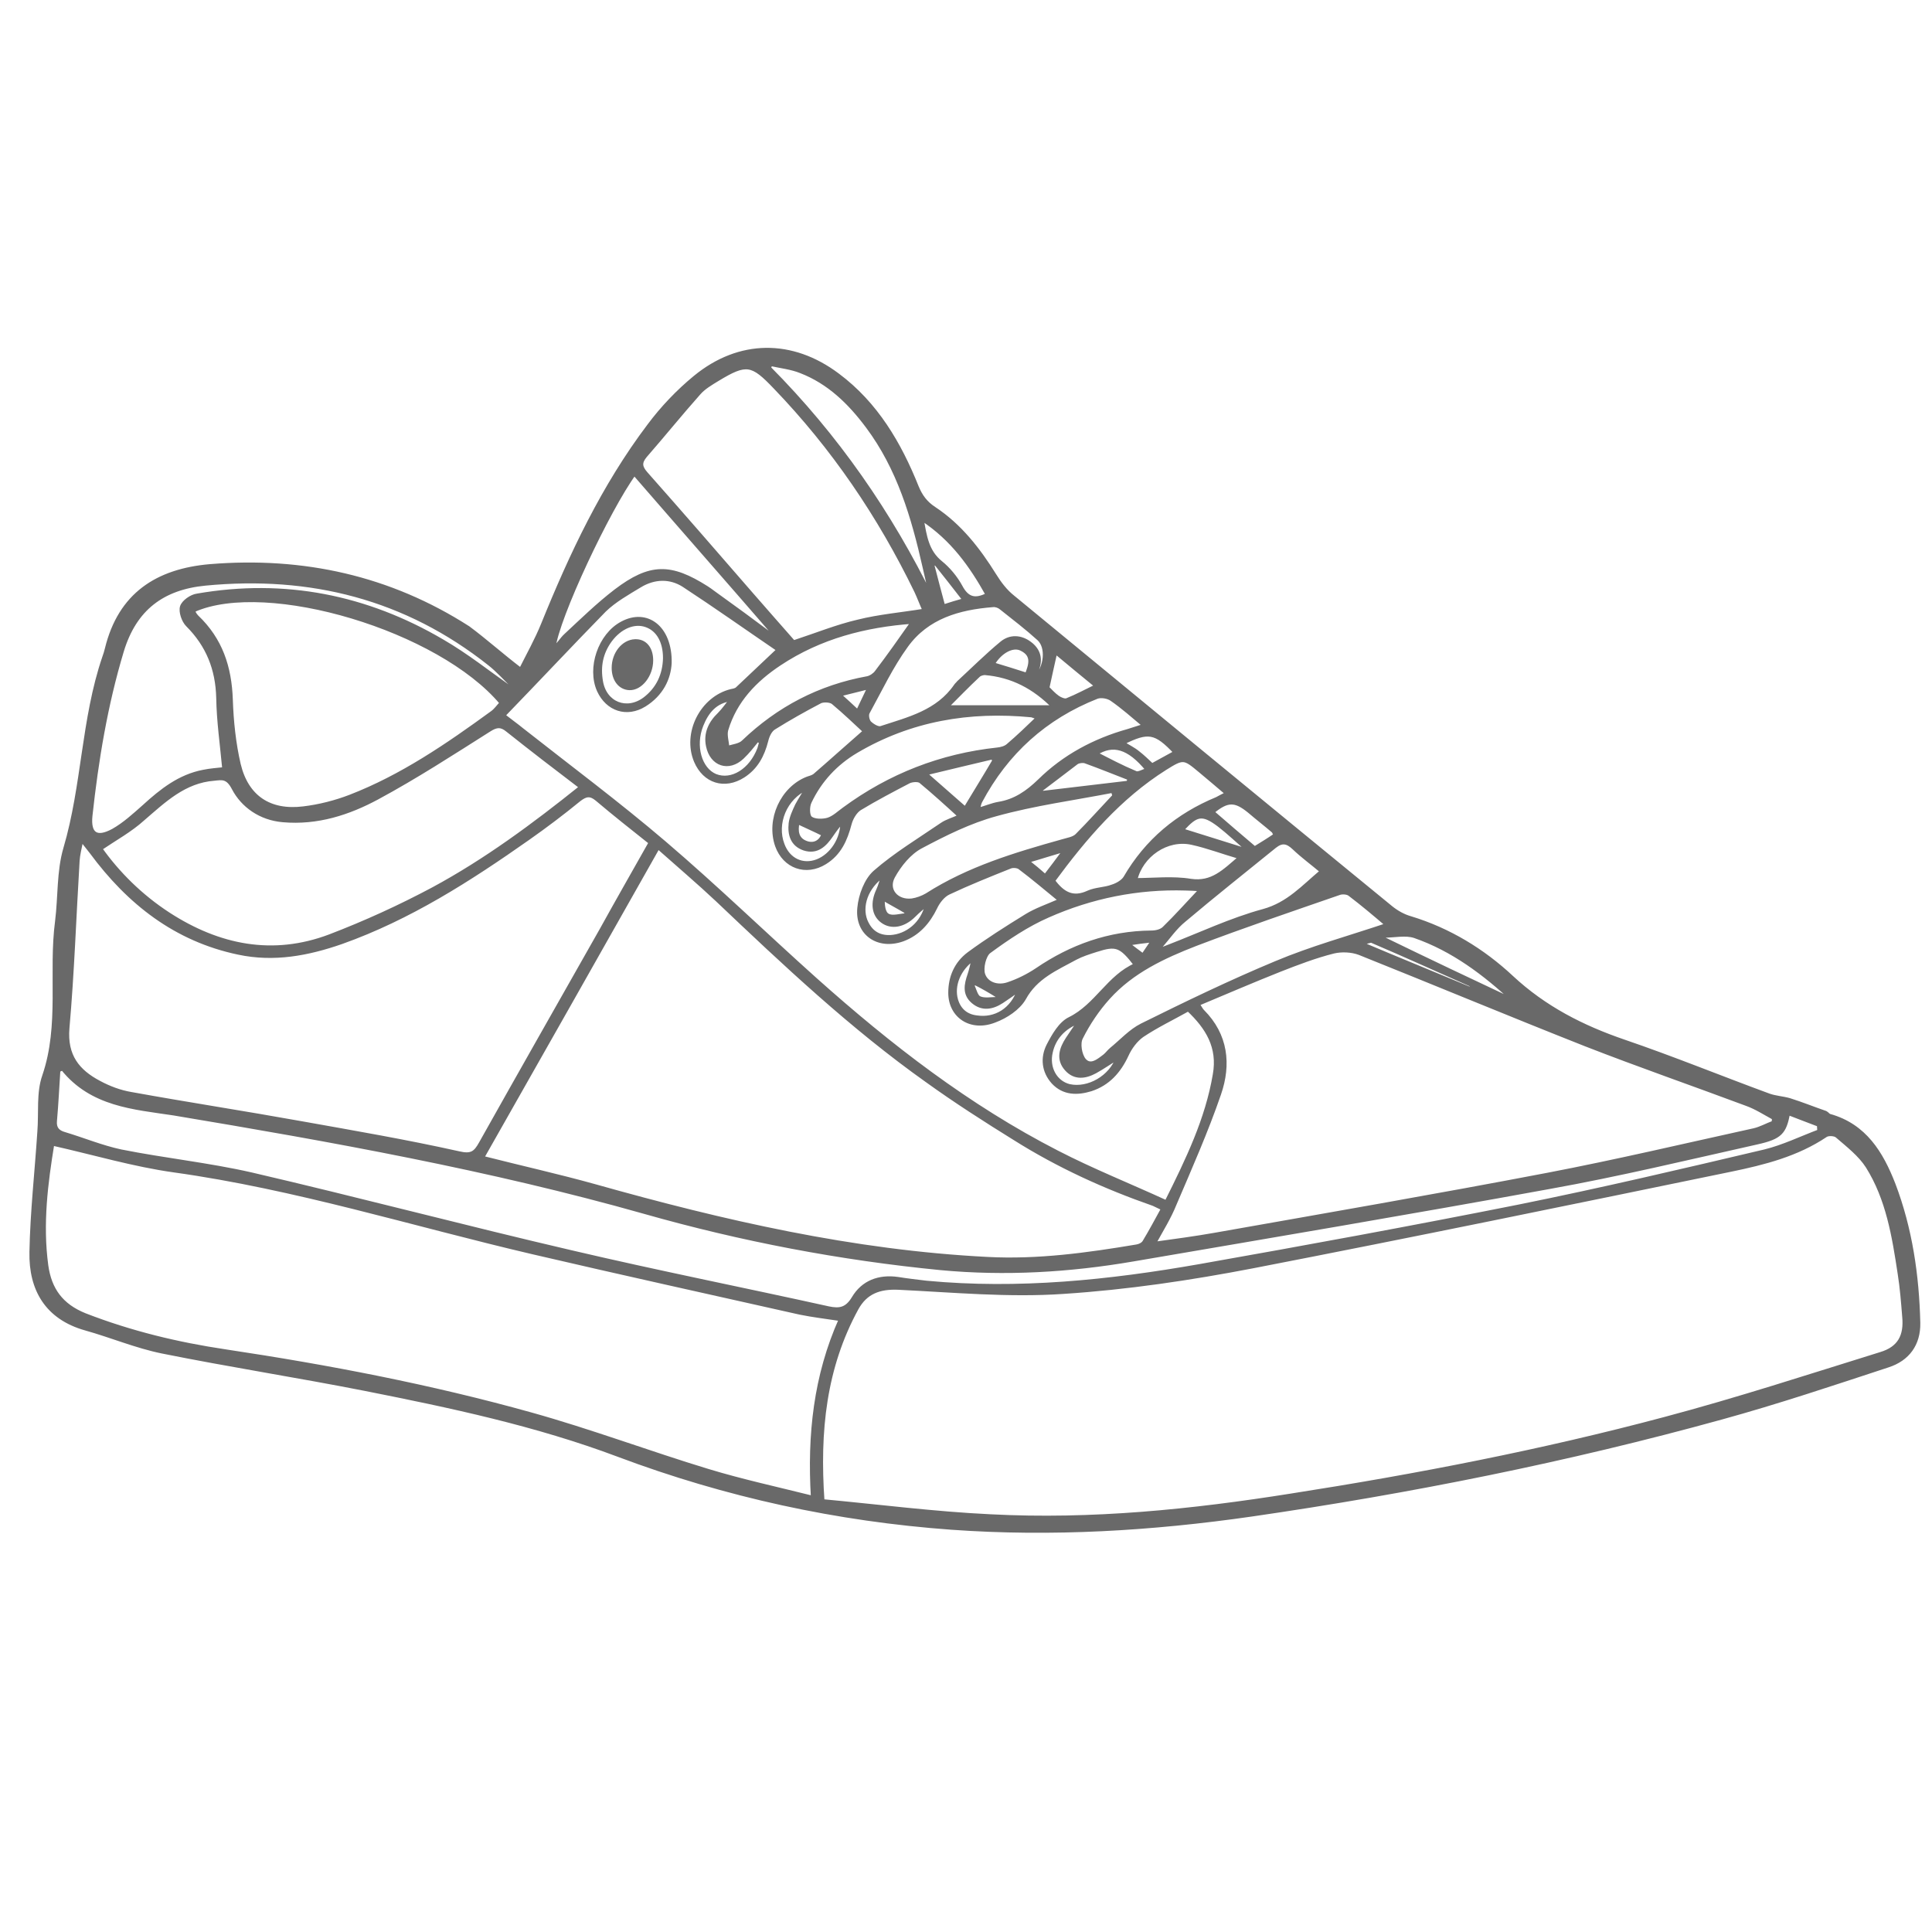 <?xml version="1.0" encoding="UTF-8"?> <svg xmlns="http://www.w3.org/2000/svg" xmlns:xlink="http://www.w3.org/1999/xlink" version="1.1" id="svg-2378" x="0px" y="0px" viewBox="0 0 512 512" style="enable-background:new 0 0 512 512;" xml:space="preserve"> <style type="text/css"> .st0{fill:#696969;} .st1{fill:#696969;stroke:#696969;stroke-width:4;stroke-miterlimit:10;} .st2{fill:#696969;stroke:#696969;stroke-width:0.25;stroke-miterlimit:10;} .st3{fill:#696969;stroke:#696969;stroke-miterlimit:10;} </style> <g> <g> <path class="st0" d="M971.9,395.2l-9.1-269c-0.8-23.1-15.1-43.8-36.5-52.7l-35.2-14.7l-28.2-46.7C858.3,4.6,850.1,0,841.4,0H672.5 c-8.7,0-17,4.6-21.5,12.1l-28.2,46.7l-35.2,14.7c-21.4,8.9-35.7,29.6-36.5,52.7l-9.1,269c-0.2,6.8,3.8,13.1,10.1,15.8l-1.4,30.1 c-0.3,6.8,3.6,13.2,9.9,15.9l60.2,26.5v11.9c0,9.1,7.4,16.6,16.6,16.6h239.4c9.1,0,16.6-7.4,16.6-16.6v-11.9l60.2-26.5 c6.2-2.7,10.2-9.2,9.9-15.9l-1.4-30.1C968.1,408.3,972.1,402,971.9,395.2z M848.7,19.9c0.1,0.2,0.3,0.4,0.4,0.6L866,48.4l-3.7-1.5 c-7.6-3.2-16.2-2.4-23.1,2l-72.8,46.3c-5.1,3.2-11.5,3.6-16.9,1.1L848.7,19.9z M827.4,16l-68,52.3L687.5,16H827.4z M664.7,20.4 c0.2-0.3,0.3-0.5,0.5-0.7l80.9,58.9L735,87.2l-60.3-38.4c-6.9-4.4-15.6-5.2-23.1-2l-3.7,1.5L664.7,20.4z M567,442.4 c-0.2-0.1-0.3-0.3-0.3-0.5l1.2-24.3l36.8,15.3L604,452c-0.1,2.4,0.2,4.8,0.8,7L567,442.4z M877.2,478.4 C877.2,478.4,877.2,478.5,877.2,478.4v17c0,0.3-0.2,0.5-0.5,0.5H637.2c-0.3,0-0.5-0.2-0.5-0.5v-17c0,0,0,0,0,0v-0.6h240.5V478.4z M946.9,442.4L909.1,459c0.6-2.3,0.9-4.6,0.8-7l-0.6-19.2l36.8-15.3l1.2,24.3C947.2,442.1,947.1,442.3,946.9,442.4z M955.5,396.2 l-46.7,19.4l-7-236.8c-0.1-4.4-3.9-7.9-8.3-7.8c-4.4,0.1-7.9,3.8-7.8,8.3l8.1,273.2c0.1,2.5-0.9,4.8-2.6,6.6 c-1.7,1.8-4,2.7-6.5,2.7H629.1c-2.5,0-4.8-1-6.5-2.7c-1.7-1.8-2.6-4.1-2.6-6.5l8.1-273.2c0.1-4.4-3.3-8.1-7.8-8.3 c-4.4-0.1-8.1,3.3-8.3,7.8l-7,236.8l-46.7-19.4c-0.2-0.1-0.3-0.3-0.3-0.5l9.1-269c0.6-16.9,11-32,26.6-38.5l64-26.6 c2.7-1.1,5.9-0.9,8.4,0.7l65.7,41.8v117.6c0,4.4,3.6,8,8,8c4.4,0,8-3.6,8-8V112.6c5.9,1.7,12.2,1.7,18.2,0v109.2c0,4.4,3.6,8,8,8 c4.4,0,8-3.6,8-8V104.1l65.7-41.8c2.5-1.6,5.6-1.9,8.4-0.7l64,26.6c15.6,6.5,26,21.6,26.6,38.5l9.1,269 C955.9,395.9,955.7,396.2,955.5,396.2z"></path> </g> </g> <g> <g> <path class="st0" d="M857.9,414.3c-0.2-0.4-24.9-42-33.1-99.6c-0.6-4-3.9-6.9-7.9-6.9H697.1c-4,0-7.4,2.9-7.9,6.9 c-8.2,57.4-32.9,99.2-33.1,99.6c-1.5,2.5-1.5,5.6-0.1,8.1c1.4,2.5,4.1,4.1,7,4.1H851c2.9,0,5.6-1.6,7-4.1 C859.4,419.9,859.4,416.8,857.9,414.3z M676.2,410.5c8-16.2,21.2-47.3,27.7-86.6h106c6.6,39.3,19.8,70.4,27.7,86.6L676.2,410.5 L676.2,410.5z"></path> </g> </g> <path class="st1" d="M1019.1,359.4c1-29.1,1.6-58.2,3.4-87.3c0.4-5.8,4-12.8,8.3-16.5c6.6-5.5,8.8-11.5,9.1-19.6 c1.1-29.2,4.4-58,14-85.8c11.7-34,29.8-63.4,60-83.5c8.6-5.7,18.6-9.5,28.2-13.6c4-1.7,6.5-3.2,7.4-8.1c4.2-22.4,14.6-31,37.1-31.7 c16.7-0.5,32.5,3.4,47.4,10.8c12.2,6,20.5,15.5,24.4,28.8c3.3,11.4,18.4,18.4,29.7,14.4c15.4-5.4,30.9-10.3,46.4-15.3 c1.8-0.6,3.7-0.5,5.6-0.7c22.1-2.7,39.2,3.2,54.9,21.7c32.8,38.5,41.2,82.5,36.6,130.9c-4.5,47.3-22.1,90.6-40.8,133.4 c-9.7,22.1-20.3,43.8-31.1,65.4c-4.6,9.2-7.4,18.5-7.3,28.8c0,11.4-0.8,22.8-0.9,34.3c0,8.1-3.4,13.3-11,16 c-11.9,4.2-23.9,8.3-35.5,13.1c-15.2,6.3-30.9,5.9-46.7,4.8c-68.2-5-136.2-11.8-203.5-23.9c-4.2-0.8-8.4-1.5-12.6-2.5 c-20.1-4.6-25.2-11.5-25.1-32.3c0.1-26.5,0-53,0-79.5C1016.9,360.4,1017.9,359.4,1019.1,359.4L1019.1,359.4z M1253.9,390.3 L1253.9,390.3c0-27.7,0-55.5,0-83.2c0-13-2.9-16.3-15.7-17.7c-26.1-3-52.2-6-78.3-8.7c-41.6-4.3-83.2-8.2-124.8-12.6 c-6.7-0.7-8.2,1.8-8.3,8c-0.8,33.2-2.1,66.4-3.1,99.5c-0.6,22-1.7,44.1-1.4,66.1c0.2,18.3,6,25.1,23.3,27.4 c61.1,8.1,122.2,15.9,183.4,23.1c19.8,2.3,21.1,0.5,21.3-20.3c0.2-26,0.1-52.1,0.1-78.1C1250.4,391.8,1252,390.3,1253.9,390.3z M1273.1,494.5c11.5,2.9,12.1,2.6,12.6-9.9c1.6-42.7,3.7-85.4,4.3-128.1c0.9-56,1.5-112,0.4-168c-0.9-45.1-18.1-84-50.5-115.5 c-11.3-11-24.5-17.4-40.2-18.2c-8.8-0.5-17.7-0.7-26.5-0.9c-28.6-0.6-52.8,10-73,30.4c-29,29.4-44.7,65.4-50.4,106.1 c-2.6,18.7-4,37.6-6,56.5c3.5,0.7,5.3,1.3,7.1,1.5c49.6,5,99.2,9.9,148.8,15c20.5,2.1,41,4.3,61.5,7c13.1,1.7,16.2,5.9,16.5,19.4 c0.1,2.4,0,4.9-0.1,7.3c-0.6,28.3-1.3,56.6-1.9,84.9C1274.8,419.2,1274,456.4,1273.1,494.5z M1234.2,59.5c-0.5,1.4-0.3,0.9-0.9,2.4 c0.9,0.4,1.9,0.7,2.7,1.4c31.5,25.4,49.5,59.4,56.6,98.6c4.4,24.7,5.9,50.4,5.4,75.5c-1.4,73.4-4.5,146.8-6.7,220.3 c-0.4,11.9-0.1,23.8-0.1,36.8c3.3-1,6.3-1.7,9.2-2.8c11.6-4.3,23-9.1,34.7-13c7.8-2.6,10.8-7.1,10.9-15.5c0.9-41.3,2.4-82.7,3.7-124 c1.6-52.8,4.1-105.5-4.1-158c-3.8-24-9.5-47.6-23-68.2C1301.6,80.7,1268.9,68.2,1234.2,59.5z M1354,403.3c2.3-4,4.1-6.5,5.3-9.4 c17.3-40.6,35.5-80.8,51.4-122c14.3-37.1,20.5-75.8,15.1-116c-4.6-34.5-5.7-37.1-37.2-50.1c-8.3-3.4-17.8-3.7-26.8-5.4 c-0.6,1.1-0.5,1-1.1,2.2c14.1,13.3,21,30.3,24.1,48.8c2.2,13.1,3.7,26.4,3.8,39.7c0.3,36.8-10.6,71.4-23.5,105.1 c-7.7,20.2-11.6,41.8-11.1,63.4C1354.4,373.5,1354,387.7,1354,403.3z M1255.9,493.5c9.6,2.1,10.6,1.5,12.5-9.5 c0.8-5.1,1-10.3,1.1-15.4c1.2-58.4,2.3-116.9,3.4-175.3c0.3-14.6-1.6-16.8-16-18.3c-38.9-4.2-77.7-8.4-116.6-12.5 c-29.3-3.1-58.6-5.8-87.9-8.8c-7.9-0.8-14.7,0.5-20.2,8.7c12.7,1.5,24.5,3.2,36.4,4.4c56.2,5.9,112.4,11.5,168.6,17.5 c18.5,2,21.9,6.2,21.5,25.1c-0.9,42.7-2,85.3-2.8,128C1255.6,455.8,1255.9,474.2,1255.9,493.5z M1356.9,300.7 c0.7-1.2,1.7-2.7,2.3-4.4c5.4-15.6,11.1-31.2,15.9-47c10.8-35.7,11.5-71.7,2-107.8c-3.4-12.9-7.7-25.7-18.6-34.4 c-2.7-2.1-6.9-4.1-10-3.6c-7,1-13.7,3.6-21.4,5.8c19.2,30.7,24.7,64.2,26.7,98.2C1355.6,238.5,1355.9,269.4,1356.9,300.7z M1412,111.7c-8.4-20.2-21.2-37.1-37.2-51.2c-3-2.6-7.8-3.8-11.9-4.4c-26.6-3.5-50.2,6-73,16.7c10,9.2,20.1,17.6,29.1,27.1 c4.4,4.7,7.8,5.5,13.7,3.5c26.3-8.8,52.1-9.3,76.3,6.8C1410,110.9,1411,111.2,1412,111.7z M1251.2,46.5c-5-5.6-5.4-8.7-10.1-12.2 c-19.4-14.2-41.2-18.7-64.7-13.8c-14.6,3-21.2,12.5-20.4,27.9c12,0,23.9,0.3,35.9-0.2c3-0.1,6.3-2.8,8.7-5.1 c8.4-8.2,18.3-10.5,28.8-6.9C1237.3,38.9,1241.6,41.5,1251.2,46.5z M1249.6,57.6c-7.2-10.9-14.7-17.4-25.7-17.8 c-2-0.1-5.4,4.1-5.3,5.1c0.4,2.8,1.5,5.9,3.5,6.5C1230.5,54,1239.2,55.3,1249.6,57.6z M1206.2,50l3.7,0.5c2.1,0.3,3.8-1.5,3.5-3.6 l-0.3-2.1c-0.3-1.9-2.6-2.8-4.2-1.6l-3.7,2.8C1203.5,47.2,1204.2,49.8,1206.2,50z"></path> <path class="st2" d="M1215.9,329.3c-55.8-6.2-111.7-12.5-167.5-18.7c-5.3-0.6-10-1-9.2-8.8c0.8-7.7,5.6-7.5,10.9-7 c49.8,5,99.5,10.1,149.3,15.1c6.1,0.6,12.2,1.7,18.4,1.8c6.9,0.1,8.6,3.7,8.2,9.9C1225.5,328.7,1221.5,329.5,1215.9,329.3z M1044.2,298.2c-3.4,7.2,0.9,7.9,5.5,8.4c54.8,5.8,109.6,11.7,164.4,17.5c3.1,0.3,8,2,7.4-3.9c-0.2-1.7-4.3-3.9-6.8-4.2 c-41-4.5-82-8.7-122.9-13C1075.9,301.4,1060,299.8,1044.2,298.2z"></path> <path class="st3" d="M1203.1,198.5c-25.6-2.5-51.2-5-76.7-7.3c-5.6-0.5-8.2-2.7-7.6-8.7c1.6-17,3.1-34.1,4.4-51.1 c0.4-4.7,2.8-6.1,6.8-5.8c28.3,2.3,56.6,4.8,84.8,7c5.4,0.4,6.7,2.9,6.1,8c-1.6,15.1-3,30.3-4.2,45.4 C1215.7,198.8,1215.8,198.9,1203.1,198.5z M1216.9,137.7c-30.4-2.8-59.7-5.4-89.7-8.1c-1.3,19.4-2.6,37.9-3.9,57 c30,2.8,58.8,5.5,87.6,8.2C1213,174.9,1214.9,156.9,1216.9,137.7z"></path> <g> <path class="st0" d="M1320.9,403.9c0.3,0,0.6,0,0.9,0c0,15.2,0,30.4,0,45.6c-0.3,0-0.6,0-0.9,0"></path> <path class="st0" d="M1320.9,403.9c0.3-0.1,0.6-0.2,0.9-0.3l0.2-0.1l0.1,0.4c1.3,3.8,2,7.6,2.5,11.4c0.5,3.8,0.7,7.6,0.7,11.4 c0,3.8-0.2,7.6-0.7,11.4c-0.5,3.8-1.2,7.6-2.5,11.4l-0.1,0.4l-0.2-0.1c-0.3-0.1-0.6-0.2-0.9-0.3c0.3-0.1,0.6-0.2,0.9-0.3l-0.3,0.3 c-1.3-3.8-2-7.6-2.5-11.4c-0.5-3.8-0.7-7.6-0.7-11.4c0-3.8,0.2-7.6,0.7-11.4c0.5-3.8,1.2-7.6,2.5-11.4l0.3,0.3 C1321.5,404.2,1321.2,404.1,1320.9,403.9z"></path> </g> <g> <path class="st0" d="M1320.9,248.1c0.3,0,0.6,0,0.9,0c0,15.2,0,30.4,0,45.6c-0.3,0-0.6,0-0.9,0"></path> <path class="st0" d="M1320.9,248.1c0.3-0.1,0.6-0.2,0.9-0.3l0.2-0.1l0.1,0.4c1.3,3.8,2,7.6,2.5,11.4c0.5,3.8,0.7,7.6,0.7,11.4 c0,3.8-0.2,7.6-0.7,11.4c-0.5,3.8-1.2,7.6-2.5,11.4l-0.1,0.4l-0.2-0.1c-0.3-0.1-0.6-0.2-0.9-0.3c0.3-0.1,0.6-0.2,0.9-0.3l-0.3,0.3 c-1.3-3.8-2-7.6-2.5-11.4c-0.5-3.8-0.7-7.6-0.7-11.4c0-3.8,0.2-7.6,0.7-11.4c0.5-3.8,1.2-7.6,2.5-11.4l0.3,0.3 C1321.5,248.3,1321.2,248.2,1320.9,248.1z"></path> </g> <path class="st0" d="M1559.6,216.9c-8.5,6.9-13,3.8-17.1-1.8c-20.6-28-41.2-56-61.9-83.9c-4-5.4-4.2-9.9,1.4-14.1 c32.8-24.3,65.4-48.9,98.7-72.5c7.2-5.1,17.2-6.2,25.8-9.4c11.8-4.4,23.6-8.7,35.1-13.8c5.4-2.4,9.8-2.3,15.4-0.4 c49.7,16.7,99.6,18.7,149.3-0.1c6.7-2.5,18.7,1.2,25,7.5c2.3,2.3,5.1,5,8.1,5.6c45.1,9.6,79.4,37.5,113.2,66.3 c9,7.6,18.8,14.3,28.3,21.4c5.2,3.9,5.3,8.3,1.6,13.4c-21,28.4-42.1,56.8-62.9,85.3c-5.5,7.6-11.1,4.7-18.3,0.4 c0,5.1-0.2,9.2,0,13.2c3.9,74.9,7.8,149.9,11.7,224.8c0.3,6-0.3,12.1-0.1,18.1c0.3,7.9-3.8,11.9-11,12.7 c-10.3,1.1-20.6,2.6-30.9,2.4c-46-1-91.9-3.3-137.9-3.8c-23.8-0.3-47.6,3.1-71.4,3.2c-31.6,0.1-63.2-0.6-94.7-2.5 c-19.3-1.1-20.1-2.7-19.4-22.4c2-53.7,4.4-107.4,7-161.2C1555.9,277,1557.8,248.4,1559.6,216.9z M1665.1,70.4 c-33.9,35.8-66.1,72.5-88.8,116.3c-4.2,8.1-6.4,17.7-7.4,26.9c-1.9,16.2-2.3,32.6-3.1,49c-3.2,64-6.5,128-9.5,192.1 c-0.2,4.5,2.5,9.4,1.6,13.6c-2.2,10.8-2.6,11.9,7.5,12.3c33.5,1.3,67.2,3.8,100.7,2.3c77.2-3.3,154.3-11.7,231.6-2.7 c4.9,0.6,7-1.2,6.9-6.1c-0.1-7.3,0.1-14.7-0.3-22c-4.3-80.6-8.5-161.3-13.3-241.9c-0.5-8-3.6-16.3-7.2-23.6 c-18.4-38-43.2-71.8-68.9-105c-4.2-5.4-8.5-10.7-12.9-16.2C1757.4,100.4,1712.3,101,1665.1,70.4z M1661,66.9 c-4.6-4.8-9.2-9.4-13.6-14.3c-4.9-5.5-8.6-14.3-14.4-15.9c-6.1-1.7-13.9,3.8-21.1,5.7c-44.3,11.1-74.7,43.4-108.8,70.8 c19.5,30.1,36.4,60.7,60,85.1c15.3-23.4,29.1-46.6,45.1-68.1C1624.5,108.3,1643,88.2,1661,66.9z M1959.4,117.8 c-9.4-8-18.4-15.5-27.2-23.3c-29.5-26.1-62.7-45.4-101.6-53.7c-2.7-0.6-7-0.1-8.6,1.6c-5.9,6.2-11,13.2-16.7,20.2 c34.7,44.6,69.7,89.2,91.6,143.3C1922.2,179.6,1939.8,148.4,1959.4,117.8z M1813.1,28.4c-20.4,30.2-46.4,49.2-83.2,48.6 c-36.5-0.6-62.6-19.6-82.7-49c-3.5,1.6-6.4,3-10.1,4.7c23.5,36.8,54.9,57.5,98.3,56.2c39.7-1.2,67-23.1,88.5-55.6 C1819.7,31.4,1816.7,30,1813.1,28.4z M1497.4,114.6c-11,10.2-11.1,10.3-2.3,22.6c12.5,17.5,25.1,35,37.9,52.2 c5.7,7.7,12.1,15,18.1,22.4c4.7-2.4,8.4-4.4,10.3-5.4C1540.1,175.9,1518.9,145.5,1497.4,114.6z M1965.5,118.8 c-21.8,31.3-42.9,61.7-64.2,92.4c2.5,1.2,6.4,3.2,11.5,5.6c21.5-29.2,42.7-58,63.9-86.9C1972,125.3,1968.6,121.9,1965.5,118.8z M1653.3,29.7c5.5,10,12.2,16.4,24.3,18c35.3,4.6,70.3,4.6,105.7,0.4c11.9-1.4,17.9-7.8,23.5-17.4 C1741.8,46.3,1732.2,46.2,1653.3,29.7z M1684.7,59.8c19.6,18.1,70.4,19.5,91.7,0C1745.7,59.8,1714.5,59.8,1684.7,59.8z M1671.6,49.1 c-0.2,0.9-0.4,1.9-0.6,2.8c4.8,1.4,9.6,3.4,14.5,4c31.1,4,62.3,4.4,93.4,0.1c3.8-0.5,7.4-2.8,11.1-4.2c-0.2-0.7-0.4-1.5-0.6-2.2 C1750.1,55.8,1710.8,55.8,1671.6,49.1z M1774.5,481.8c0,0.4,0.1,0.9,0.1,1.3c35.2,0,70.3,0,105.5,0c0-0.4,0-0.9,0-1.3 C1844.9,481.8,1809.7,481.8,1774.5,481.8z"></path> <path class="st0" d="M2134.2,183.1c-3.3-12-6.5-24.1-9.9-36.1c-1.7-6.2-3.6-12.4-5.6-18.5c-6.4-19.5-2.3-37.1,9.6-53.3 c7.8-10.6,15.4-21.2,23.1-31.8c5-6.9,5.4-13.8,1-21.3c-3.9-6.7-1.6-13.3,5.3-16.5c2.4-1.1,4.9-2.2,7.3-3.2 c9.5-3.9,11.4-3.6,18.6,3.5c10.8,10.7,31.9,10.3,42.4-0.8c5.4-5.7,8.7-6.5,15.7-3.7c3.3,1.3,6.7,2.7,9.9,4.3 c6.3,3.1,8.8,9.7,5.2,15.7c-5,8.3-4,15.8,1.6,23.2c6.1,8,11.6,16.5,18,24.3c17.1,20.6,20.9,43,11.6,68.2 c-4.7,12.6-7.9,25.8-11.2,38.8c-2.5,9.7-0.4,18.9,6,26.8c25,30.9,40.7,66.7,54.1,103.6c14.4,39.8,31.2,78.4,55,113.5 c2.6,3.8,5.2,7.5,8,11.1c3.8,5.1,5.6,10.3,2.3,16.3c-3.3,6.1-8.8,6.9-15.1,6.7c-11.9-0.4-23.9-1-35.9-0.4 c-21.3,1.1-41.3,8.1-60.9,15.9c-35.3,14-71,27-108.1,35.5c-38.1,8.7-76.1,10.1-113.5-3.1c-25.7-9-47.4-23.9-64.1-45.6 c-5.2-6.8-5.4-12.8-0.3-19.2c26.1-33.2,44.9-70.4,59.8-109.6c11.5-30.3,22-61.2,38.4-89.4c7-12.1,15.4-23.5,23.4-35 C2131,195.9,2133,191,2134.2,183.1z M2172.4,21.3c0,0.8-0.1,1.6,0,2.3c2.6,10.6,0.4,20.4-5.8,29.2c-8.5,12.1-17.3,24-25.9,36.2 c-7,9.9-9,20.6-5.5,32.5c5,16.7,9.5,33.6,14.6,50.3c0.4,1.4,2.9,2.9,4.6,3.2c33.5,5.7,67,5.5,100.4-0.2c1.6-0.3,3.9-2,4.4-3.4 c4.9-16.4,9.3-32.9,14.3-49.2c3.7-12.2,1.7-23.3-5.5-33.5c-8.8-12.4-17.8-24.6-26.5-37.1c-5.1-7.3-6.8-15.6-5.7-24.4 c0.2-1.9,0.7-3.9,1.1-6.3C2213.3,35.3,2200.8,35.4,2172.4,21.3z M2086.6,488.8c0.6,0.2,2,0.8,3.4,1.1c18.9,4.4,38,4.6,57.2,3.3 c6.4-0.4,8.3-3.3,9.5-9.2c9.2-48.1,12.4-96.8,13.7-145.6c0.8-29,2.7-58,4.4-87c0.5-8,1.8-16,2.7-24c-12.6-2.8-12.6-2.8-17.7,8 c-0.5,1-0.9,2.1-1.3,3.1c-12.9,31.8-21.3,64.8-28.5,98.3c-6.2,28.6-11.8,57.3-19.6,85.4C2104.2,444.7,2094.9,466.2,2086.6,488.8z M2250.1,466.8c-3.3-11.1-6.2-20.6-8.9-30.3c-10-35.7-11-72.8-16.1-109.2c-4.4-31.4-9.5-62.7-14-94.1c-1.1-7.9-6.7-4.5-10.8-5.2 c-4.5-0.8-4.9,2.3-5.1,5.6c-2.3,33-5.5,65.9-6.6,98.9c-1.6,49-3.9,97.9-12.7,146.3c-0.6,3.1-1,6.2-1.7,11 C2200.2,481.9,2224.8,474.4,2250.1,466.8z M2144.2,222.8c-8.1-3.3-8.1-3.3-13.4,4.1c-0.7,0.9-1.3,1.9-1.9,2.8 c-21,30.8-33.5,65.5-46.4,100c-15.1,40.4-34,78.8-60.1,113.4c-2.4,3.2-2.2,5.2,0.5,7.6c6.8,6.1,13.1,12.8,20.4,18.1 c7.4,5.4,15.8,9.5,23.9,14.2c1.4-2.4,2.3-3.7,2.9-5c14.6-29.6,24.8-60.8,31.9-93c6.9-31.1,12.6-62.6,20.5-93.5 C2128.4,268.5,2136.8,246,2144.2,222.8z M2228.3,228c0.2,1.5,0.4,3,0.7,4.5c5.8,41,12.3,81.9,17.2,122.9 c3.5,29.2,6.5,58.5,15.1,86.8c1.7,5.7,3.7,11.3,5.6,17c18.1-6.5,35.3-12.8,52.8-19c-0.5-1.3-0.9-2.6-1.3-3.8 c-9.5-27.6-19.5-55.1-28.3-82.9c-12.5-39.2-24.2-78.7-41.4-116.3c-5.6-12.3-5.7-12.3-19.3-10C2229.2,227.3,2229.1,227.5,2228.3,228z M2379.9,434.6c-0.9-1.5-1.7-2.7-2.5-4c-9.7-16.7-20.8-32.9-28.8-50.4c-13.3-29-24.6-58.8-36.6-88.3c-9.2-22.8-19.6-44.9-33.7-65.1 c-5.1-7.3-7.6-7.7-15.6-3.1c3.9,9.1,8.3,17.9,11.5,27.2c14.2,42.1,27.8,84.4,42,126.5c6.2,18.5,13.3,36.7,20.2,55 c0.7,1.8,3.2,4.3,4.8,4.2C2353.7,436.3,2366.4,435.4,2379.9,434.6z M2258.4,192.5c-36,5.9-71.7,5.9-107.7,0.2c-1.3,4-2.6,7.6-4,11.9 c38.9,7.1,77.1,7.4,115.6-0.3C2260.9,200.2,2259.8,196.8,2258.4,192.5z"></path> <path class="st3" d="M138,177.5c2-4,4.2-7.9,5.9-12.1c7.5-18.5,16-36.6,28.1-52.6c3.5-4.7,7.7-9.1,12.2-12.8 c11.7-9.6,25.7-9.7,37.8-0.6c10.2,7.6,16.4,18.2,21,29.7c1,2.4,2.3,4.2,4.6,5.7c6.8,4.5,11.7,10.8,16,17.7c1.3,2.1,2.9,4.2,4.8,5.7 c33.4,27.5,66.8,55,100.3,82.4c1.5,1.2,3.3,2.2,5.1,2.7c10.2,3.1,19.2,8.6,26.8,15.7c8.7,8.1,18.7,13.2,29.8,17 c12.9,4.4,25.6,9.6,38.4,14.3c1.7,0.6,3.6,0.7,5.4,1.2c3.2,1,6.4,2.3,9.6,3.4c0.4,0.2,0.7,0.7,1.1,0.8c9.3,2.6,13.7,9.9,16.9,18.1 c4.5,11.8,6.3,24.2,6.6,36.8c0.1,5.6-2.8,9.6-8.1,11.3c-14.6,4.8-29.2,9.7-44.1,13.8c-40.9,11.3-82.5,19.6-124.5,25.7 c-26.4,3.8-52.9,5.4-79.5,3.5c-30.4-2.2-59.8-8.6-88.3-19.3c-21.8-8.2-44.5-13-67.2-17.5c-17.8-3.5-35.8-6.3-53.7-9.9 c-6.9-1.4-13.5-4.2-20.3-6.1c-10.3-2.9-14.6-10.4-14.4-20.3c0.2-10.6,1.4-21.2,2.1-31.9c0.4-5-0.3-10.3,1.3-14.8 c4.6-13.5,1.6-27.4,3.4-41c0.8-6.4,0.4-13.2,2.2-19.3c4.9-16.6,4.7-34.2,10.3-50.6c0.3-0.8,0.5-1.5,0.7-2.3 c3.5-14.3,13.3-20.7,27.4-21.9c24.6-2,47.5,3,68.4,16.4C128.8,169.9,133,173.7,138,177.5z M218,397.8c15,1.4,29.7,3.3,44.5,4 c26.8,1.4,53.3-1.3,79.7-5.5c33.3-5.2,66.4-11.6,99-20.3c19.2-5.1,38.2-11.3,57.2-17.2c5-1.5,6.7-4.8,6.2-9.9 c-0.3-3.8-0.6-7.6-1.2-11.4c-1.5-9.9-3.1-19.8-8.5-28.4c-2-3.1-5.1-5.5-8-8c-0.6-0.6-2.4-0.7-3.1-0.2c-7.6,5.1-16.3,7.3-25,9.1 c-42.2,8.7-84.4,17.4-126.7,25.6c-16.6,3.2-33.4,5.7-50.3,6.8c-14.5,1-29.2-0.4-43.8-1.1c-4.9-0.2-8.6,1.1-11,5.5 C218.5,362.4,216.7,379.2,218,397.8z M13.9,303.1c-1.7,10.4-3.1,21.2-1.6,32.3c0.9,6.4,4,10.6,10.2,13.1c12.1,4.7,24.5,7.7,37.3,9.6 c27.3,4.1,54.4,9.3,80.9,16.7c15.8,4.4,31.2,10.2,47,15c8.9,2.7,18.1,4.7,27.7,7.1c-1-16.7,0.7-32.3,7.4-47.3 c-3.9-0.6-7.4-1-10.8-1.7c-23.6-5.3-47.2-10.5-70.8-16c-31.7-7.4-62.8-17.2-95.1-21.7C35.4,308.7,25,305.6,13.9,303.1z M127.8,306.8 c10.2,2.6,20.1,4.8,29.8,7.5c34.1,9.6,68.5,17.5,104.1,19.3c13.3,0.7,26.4-1.1,39.5-3.3c0.7-0.1,1.6-0.5,2-1.1 c1.7-2.8,3.3-5.8,5-8.9c-1.1-0.5-1.8-0.9-2.5-1.2c-12.9-4.5-25.2-10.1-36.8-17.4c-7.9-4.9-15.7-9.9-23.2-15.3 c-20-14.2-37.8-31-55.6-47.9c-5-4.7-10.3-9.2-15.7-14C158.7,252.3,143.3,279.5,127.8,306.8z M133.4,189.6c2.3,1.8,3.6,2.7,4.8,3.7 c12.7,10,25.6,19.6,37.9,30.1c13.7,11.7,26.6,24.2,40,36.2c19.7,17.6,40.5,33.7,64.1,45.8c9.3,4.8,19.1,8.7,28.9,13.2 c5.7-11.4,10.8-22,12.8-33.8c1.3-7.3-1.9-12.5-7-17.3c-4.1,2.3-8.3,4.3-12.2,6.9c-1.7,1.2-3.2,3.2-4.1,5.2c-2,4.3-4.9,7.6-9.5,9.1 c-3.6,1.1-7.2,1.1-10-1.9c-2.6-2.9-2.9-6.5-1.3-9.7c1.4-2.7,3.2-5.9,5.7-7.1c7.1-3.5,10.3-11.2,17.5-14.3c-4-5.2-5.2-5.6-10.5-3.9 c-1.9,0.6-3.8,1.2-5.5,2.1c-5.1,2.8-10.5,5-13.6,10.7c-1.5,2.6-4.8,4.8-7.8,5.9c-6.3,2.5-11.8-1.2-11.8-7.4c0-4.2,1.6-7.8,4.9-10.3 c4.9-3.6,10.1-6.9,15.3-10.1c2.6-1.6,5.6-2.6,9-4.1c-3.8-3.1-7.2-6-10.8-8.7c-0.6-0.4-1.8-0.5-2.5-0.2c-5.5,2.2-11,4.4-16.3,6.9 c-1.5,0.7-2.8,2.4-3.5,3.9c-1.9,3.9-4.6,7-8.7,8.5c-6.5,2.3-12.2-1.6-11.5-8.4c0.3-3.3,1.8-7.4,4.2-9.5c5.4-4.7,11.7-8.5,17.7-12.6 c1.3-0.9,2.9-1.3,4.8-2.2c-3.6-3.3-6.9-6.3-10.4-9.2c-0.6-0.5-2.2-0.4-3.1,0c-4.4,2.3-8.8,4.6-13.1,7.2c-1.2,0.8-2.2,2.5-2.6,4 c-1.1,4.2-2.7,7.9-6.6,10.3c-5,3.1-10.7,1.1-12.7-4.5c-2.4-6.9,1.4-15.2,8.1-17.8c0.6-0.2,1.4-0.4,1.9-0.8 c4.4-3.8,8.7-7.7,13.3-11.7c-2.6-2.4-5.4-5.1-8.4-7.6c-0.7-0.6-2.5-0.7-3.4-0.3c-4.2,2.2-8.3,4.5-12.3,7c-1,0.6-1.7,2.1-2,3.4 c-1,3.9-2.7,7.1-6.1,9.3c-5,3.2-10.3,1.5-12.6-3.9c-3.1-7.4,1.6-16.7,9.4-18.6c0.5-0.1,1.2-0.2,1.6-0.6c3.4-3.2,6.8-6.4,10.9-10.3 c-8.5-5.8-16.7-11.6-25.1-17.1c-3.6-2.3-7.8-2.2-11.6,0.1c-3.3,2-6.7,3.9-9.4,6.5C151.3,170.8,142.6,180.1,133.4,189.6z M172.4,223.3c-4.9-3.9-9.6-7.6-14.2-11.5c-1.8-1.5-3-1.2-4.7,0.1c-4.4,3.6-8.9,7-13.6,10.3c-15.5,10.9-31.4,21.1-49.4,27.5 c-8.9,3.1-17.9,4.8-27.3,2.8c-16.7-3.5-29.1-13.3-39-26.7c-0.7-0.9-1.4-1.8-2.6-3.3c-0.5,2.5-0.9,4-1,5.6 c-0.9,14.8-1.4,29.7-2.7,44.4c-0.6,7.3,2.7,11.4,8.4,14.4c2.6,1.4,5.5,2.5,8.5,3c14.9,2.7,29.9,5,44.9,7.7c14,2.5,28,4.9,41.9,8 c3.4,0.8,4.4-0.1,5.8-2.6c10.6-18.9,21.3-37.7,32-56.6C163.6,238.8,168,231.1,172.4,223.3z M305.8,329.6c5.8-0.8,11-1.5,16.1-2.4 c29.4-5.2,58.9-10.3,88.2-15.9c18.3-3.5,36.5-7.8,54.7-11.8c1.8-0.4,3.5-1.4,5.2-2c0-0.4,0.1-0.8,0.1-1.2c-2.4-1.3-4.7-2.8-7.2-3.7 c-14.2-5.3-28.6-10.3-42.7-15.8c-20-7.9-39.9-16.2-59.9-24.2c-2.1-0.8-4.8-0.9-6.9-0.4c-4.8,1.2-9.5,3-14.1,4.8 c-7.3,2.9-14.5,6-21.9,9.1c0.7,1,0.9,1.5,1.3,1.9c6.3,6.3,7.1,14.1,4.4,21.9c-3.4,9.9-7.7,19.6-11.8,29.2 C309.9,322.6,307.9,325.8,305.8,329.6z M16.6,283.2c-0.4,0.1-0.7,0.3-1.1,0.4c-0.3,4.5-0.5,8.9-0.9,13.4c-0.2,2,0.7,3,2.5,3.5 c5,1.5,9.8,3.5,14.9,4.6c11.5,2.3,23.2,3.5,34.6,6.1c28.4,6.6,56.7,14.1,85.1,20.7c22.6,5.3,45.3,9.8,67.9,14.8 c2.9,0.6,4.8,0.3,6.6-2.7c2.5-4.2,6.7-5.8,11.7-5.1c2.5,0.4,5.1,0.7,7.6,1c24.4,2.3,48.5-0.2,72.4-4.4c28.3-5,56.6-10.2,84.7-15.8 c21.8-4.4,43.5-9.5,65.1-14.6c4.9-1.2,9.6-3.5,14.4-5.3c0-0.6-0.1-1.1-0.1-1.7c-2.6-1-5.3-2-8.1-3.1c-1,5.1-2,6.4-8.3,7.8 c-18.3,4.1-36.6,8.5-55,11.8c-36.7,6.7-73.5,12.9-110.3,19.2c-16.9,2.9-33.9,3.9-51,2.3c-26.6-2.6-52.8-7.6-78.5-14.9 c-41-11.6-82.9-19.1-124.8-26.1C35.4,293.5,24.3,292.8,16.6,283.2z M26.6,224.9c4.6,6.5,10.7,12.6,18.1,17.4 c13.3,8.6,27.6,11.5,42.7,5.8c9.4-3.6,18.6-7.8,27.4-12.5c13.9-7.5,26.6-16.9,39.2-27c-6.7-5.1-13.1-10-19.5-15.1 c-1.7-1.4-2.9-1.3-4.8-0.1c-9.8,6.2-19.5,12.5-29.7,18c-7.6,4.1-15.9,6.8-25,6c-6-0.5-10.7-3.9-13.1-8.5c-1.6-3.1-3.1-2.7-5.1-2.5 c-8,0.6-13.3,5.8-19,10.7C34.6,220,30.6,222.2,26.6,224.9z M245,161.8c-0.8-1.7-1.4-3.4-2.2-5.1c-9.7-20-22-38.1-37.4-54.1 c-6.1-6.4-7.6-6.7-15.2-2.1c-1.8,1.1-3.7,2.2-5,3.7c-4.8,5.4-9.4,11.1-14.2,16.6c-1.5,1.8-1.3,3,0.2,4.7 c9.3,10.5,18.5,21.1,27.7,31.7c3.9,4.5,7.9,9,11.4,13c6.1-2,11.5-4.2,17.1-5.5C233,163.3,238.9,162.8,245,161.8z M51.4,161.7 c0,0.2-0.1,0.5,0,0.7c0.2,0.4,0.5,0.8,0.8,1.1c6.3,6,8.7,13.3,9,21.9c0.2,5.8,0.8,11.6,2.1,17.2c2.1,8.7,8.2,12.7,17.1,11.6 c4.2-0.5,8.5-1.6,12.4-3.1c13.7-5.3,25.8-13.6,37.6-22.2c1-0.7,1.7-1.8,2.5-2.6C116.5,166.7,70.8,153.1,51.4,161.7z M135.6,182.6 c0.2-0.2,0.4-0.3,0.6-0.5c-2.2-2.1-4.2-4.4-6.5-6.2c-22.1-17.5-47.4-23.9-75.3-21.2c-11.3,1.1-18.7,6.6-22.1,17.9 c-4.3,14.3-6.7,28.9-8.3,43.6c-0.5,4.9,1.6,6.3,6,3.9c3-1.7,5.6-4.1,8.2-6.4c4.6-4.2,9.4-8,15.7-9.2c1.9-0.4,3.8-0.5,5.5-0.7 c-0.6-6.5-1.5-12.7-1.6-18.9c-0.2-7.6-2.7-13.9-8.1-19.3c-1.1-1.1-1.9-3.5-1.5-4.8c0.4-1.3,2.5-2.8,4.1-3c23.1-4,44.8,0.3,64.9,12.1 C123.6,173.6,129.5,178.3,135.6,182.6z M367.6,245.1c-3.4-2.9-6.6-5.6-9.9-8.1c-0.6-0.5-2-0.6-2.8-0.3c-12.7,4.4-25.4,8.7-38,13.5 c-8.5,3.3-16.9,7.2-23.2,14.2c-2.8,3.1-5.3,6.8-7.2,10.6c-0.8,1.5-0.3,4.5,0.8,5.9c1.7,2,3.8,0.2,5.5-1.1c0.6-0.5,1.1-1.2,1.7-1.7 c2.7-2.2,5.1-4.9,8.1-6.4c11.7-5.8,23.5-11.5,35.5-16.5C347.6,251.2,357.5,248.5,367.6,245.1z M204.7,168.5c0.2-0.1,0.3-0.3,0.5-0.4 c-12.3-14.2-24.7-28.3-37.1-42.6c-6.8,9.3-20.5,38.2-21.4,46.4c1.3-1,2.1-2.5,3.2-3.5c4.3-4,8.6-8.2,13.3-11.8 c9.1-6.9,14.5-6.9,24.1-0.8c0.6,0.4,1.2,0.8,1.7,1.2C194.3,160.8,199.5,164.6,204.7,168.5z M295.3,210.9c-0.1-0.4-0.3-0.9-0.4-1.3 c-10.3,2-20.8,3.4-30.9,6.2c-7,1.9-13.6,5.2-20,8.6c-3,1.6-5.6,4.8-7.3,7.9c-1.9,3.5,0.9,6.8,5,6.3c1.3-0.2,2.7-0.7,3.9-1.4 c11.1-7.1,23.5-10.8,36-14.3c1.3-0.4,2.9-0.6,3.8-1.5C288.7,218.1,291.9,214.5,295.3,210.9z M274.3,179.8c3-3,3.4-8.3,1-10.5 c-3.2-2.9-6.6-5.5-10-8.2c-0.6-0.5-1.5-0.8-2.2-0.7c-9,0.7-17.4,3.1-22.9,10.7c-4,5.5-6.9,11.7-10.2,17.7c-0.4,0.7-0.1,2.1,0.4,2.7 c0.8,0.8,2.3,1.7,3.1,1.4c7.3-2.4,15-4.2,19.8-11.2c0.2-0.3,0.5-0.5,0.7-0.8c3.8-3.5,7.5-7.2,11.5-10.5c2.2-1.8,5-1.7,7.4,0.1 c2.3,1.7,3,4,2,6.8C274.7,178.1,274.6,179,274.3,179.8z M275.1,190.2c-0.9-0.3-1.3-0.5-1.7-0.6c-16.5-1.6-32.1,1-46.5,9.5 c-5.4,3.2-9.6,7.7-12.3,13.4c-0.6,1.2-0.6,3.7,0.2,4.3c1,0.8,3.2,0.8,4.6,0.4c1.6-0.5,2.9-1.8,4.3-2.8c12.1-8.9,25.7-14.2,40.6-15.8 c1-0.1,2.1-0.4,2.8-1C269.8,195.3,272.3,192.9,275.1,190.2z M325.2,210.3c-2.6-2.2-4.8-4.1-7.1-6c-4.3-3.6-4.5-3.7-9.3-0.7 c-12.2,7.7-21.3,18.4-29.7,29.8c2.5,3.4,5.2,5,9.3,3.1c2-0.9,4.3-0.8,6.4-1.6c1.3-0.4,2.8-1.3,3.4-2.3c5.7-9.8,13.9-16.6,24.3-20.9 C323.2,211.3,324,210.9,325.2,210.3z M318.3,235.7c-1.8-0.1-2.9-0.2-4.1-0.2c-12.7-0.4-25,2.1-36.5,7.2c-5.5,2.4-10.7,5.9-15.6,9.5 c-1.3,1-2.1,4.4-1.5,6.1c0.9,2.5,3.8,3.4,6.5,2.5c2.7-0.9,5.3-2.2,7.7-3.8c9.1-6.2,19.1-9.8,30.3-9.9c1.2,0,2.6-0.3,3.4-1.1 C311.7,242.9,314.7,239.5,318.3,235.7z M241.9,164.8c-12.6,0.9-24.6,4-35.3,11.1c-6.5,4.3-11.8,9.8-14.1,17.5 c-0.4,1.4,0.2,3.2,0.3,4.8c1.4-0.5,3.2-0.6,4.2-1.6c9.3-8.9,20.2-14.6,32.9-16.9c0.9-0.2,1.9-0.9,2.4-1.6 C235.5,173.9,238.6,169.5,241.9,164.8z M247,158.7c-0.7-2.8-1.4-5.6-2-8.4c-3-13.3-6.8-26.2-15.1-37.3c-4.7-6.3-10.2-11.7-17.7-14.6 c-2.5-1-5.3-1.3-8-1.9c-0.1,0.3-0.2,0.6-0.4,1C221.7,115.5,235.9,136,247,158.7z M303.3,192.3c-3.1-2.6-5.8-5-8.7-7 c-1-0.7-2.8-1-3.9-0.6c-13.7,5.4-24,14.7-30.9,27.7c-0.3,0.6-0.4,1.3-0.6,2.2c2.1-0.6,3.7-1.3,5.4-1.6c4.4-0.7,7.7-3,10.9-6.1 c6.5-6.4,14.5-10.7,23.4-13.2C300.2,193.3,301.4,192.9,303.3,192.3z M307.5,250.9c0.2,0.2,0.3,0.4,0.5,0.6c0.6-0.2,1.2-0.5,1.8-0.7 c8.3-3.2,16.5-7.1,25-9.4c6.6-1.8,10.6-6.4,15.5-10.5c-2.6-2.2-5.1-4-7.4-6.2c-1.7-1.6-3.1-2-5.1-0.4c-8,6.5-16.1,12.9-23.9,19.5 C311.4,245.8,309.6,248.5,307.5,250.9z M328.7,227.2c-4.8-1.4-8.7-2.9-12.8-3.8c-6.7-1.5-13.5,3.3-15,9.8c4.9,0,9.9-0.6,14.7,0.2 C321.2,234.2,324.3,231,328.7,227.2z M279.3,187.4c-5.2-5.3-11.1-8.4-18.3-9c-0.5,0-1.2,0.2-1.6,0.5c-3,2.8-5.9,5.8-8.6,8.5 C260.2,187.4,269.5,187.4,279.3,187.4z M401.3,265.3c-7.8-7.3-16.3-13.7-26.4-17.2c-2.4-0.8-5.4-0.1-8.1-0.1c0,0.3-0.1,0.6-0.1,0.8 C378.2,254.4,389.8,259.9,401.3,265.3z M244.3,137.5c0.8,4.7,1.4,8.7,5,11.6c2.1,1.7,4,4,5.3,6.4c1.7,3.2,3.8,3.8,7.1,2.1 C257.4,149.9,252.4,142.8,244.3,137.5z M263.4,201.7c-0.1-0.3-0.1-0.7-0.2-1c-5.6,1.3-11.3,2.7-18,4.3c4.1,3.6,7.3,6.4,10.6,9.3 C258.5,209.8,261,205.8,263.4,201.7z M275.7,209.4c0.2,0.2,0.3,0.5,0.5,0.7c7.6-0.9,15.2-1.8,22.8-2.7c0.1-0.4,0.2-0.7,0.3-1.1 c-3.9-1.5-7.8-3.1-11.7-4.5c-0.6-0.2-1.7-0.1-2.3,0.3C282,204.6,278.9,207,275.7,209.4z M201.7,196.7c-0.3-0.2-0.6-0.4-0.9-0.7 c-1.3,1.6-2.6,3.3-4.1,4.7c-3.6,3.4-8.1,1.9-9.1-3c-0.7-3.3,0.6-6.1,3-8.4c1.2-1.2,2.2-2.7,3.3-4c-4.4,0.5-6.6,3.4-8,6.9 c-2.2,5.5-0.4,11.7,3.7,13.4c4.3,1.7,9.4-1.4,11.6-7.2C201.4,197.8,201.5,197.2,201.7,196.7z M213.9,208.8c-5.9,2.6-8.6,9.5-6.5,15 c1.5,4.1,5.3,5.9,9.2,4.4c3.8-1.5,6.7-5.8,6.6-10.5c-1.1,1.1-2,2.4-2.9,3.7c-1.7,2.5-3.8,4.6-7.2,3.5c-3.2-1.1-3.9-3.8-3.6-6.7 c0.2-1.6,1-3.3,1.7-4.8C212,211.9,213,210.4,213.9,208.8z M338,221.3c-0.3-0.6-0.4-0.8-0.5-1c-2.1-1.8-4.3-3.5-6.4-5.3 c-3.8-3.1-5.8-3.1-9.8,0.2c3.7,3.2,7.4,6.4,11.2,9.6C334.3,223.7,336.1,222.6,338,221.3z M290.6,181.8c-3.8-3.1-7.3-6-10.9-9 c-0.8,3.4-1.4,6.4-2.1,9.5c0.8,0.8,1.7,1.8,2.7,2.5c0.7,0.5,1.9,1,2.5,0.7C285.3,184.5,287.7,183.2,290.6,181.8z M286,270.7 c-4.2,1.5-6.7,4.5-7.5,8.1c-1,4.2,1.2,8.1,4.9,9c5,1.1,11-2.3,12.8-7.5c-2,1.2-4,2.6-6,3.7c-2.6,1.4-5.4,1.8-7.6-0.7 c-2.3-2.6-1.4-5.4,0.3-8C284,273.7,285,272.2,286,270.7z M245.7,239.5c-1.2,1-2.4,2-3.5,3.1c-2.7,2.7-6,3.3-8.4,1.5 c-2.3-1.7-2.7-4.8-1.1-8.2c0.6-1.3,0.9-2.7,1.4-4c-4.6,3.2-6.2,8.3-4.7,12.1c1.2,2.9,3.3,4.4,6.5,4.3 C240.3,248.1,244.6,244.8,245.7,239.5z M270.1,262.2c-1.5,1.1-3.1,2.2-4.6,3.2c-2.6,1.7-5.3,2.1-7.7,0c-2.3-2-1.8-4.5-0.9-7.1 c0.4-1.2,0.7-2.5,1.1-4.3c-3.9,2.7-5.7,7.2-4.6,11c0.8,2.7,2.7,4.3,5.5,4.6C263.7,270.3,268.3,267.7,270.1,262.2z M297.5,196.9 c1.4,0.9,2.9,1.6,4.1,2.6c1.3,1,2.4,2.1,3.7,3.3c2-1.1,4-2.2,6.2-3.4C306.2,193.8,304.3,193.5,297.5,196.9z M331.1,225.6 c-3.1-2.7-5.5-5-8.1-7c-4.4-3.3-6-2.9-9.8,1.4C318.7,221.7,324.4,223.5,331.1,225.6z M272.1,178.8c1-2.6,1.9-5.2-1.4-6.8 c-2.3-1.2-5.7,0.7-7.6,4C266.1,176.9,269,177.8,272.1,178.8z M304.1,204c-5-6.1-9.2-7.2-13.7-4.3c3.5,1.8,6.9,3.6,10.5,5.1 C301.6,205.2,302.8,204.4,304.1,204z M389.7,262.1c0.1-0.3,0.3-0.6,0.4-1c-8.8-3.9-17.6-7.9-26.5-11.7c-0.5-0.2-1.3,0.3-3,0.6 C371,254.4,380.4,258.2,389.7,262.1z M247.9,149.2c-0.3,0.2-0.5,0.3-0.8,0.5c0.9,3.6,1.9,7.2,2.9,11c1.9-0.6,3.4-1.1,5.6-1.7 C252.8,155.4,250.4,152.3,247.9,149.2z M277,232.2c1.7-2.2,3.2-4.2,4.6-6.1c-0.1-0.2-0.3-0.4-0.4-0.6c-2.8,0.8-5.5,1.7-9,2.7 C274,229.6,275.3,230.7,277,232.2z M211.4,217.9c-0.5,2.3-0.3,4.6,2.4,5.5c2.2,0.7,3.8-0.5,4.4-2.3 C215.8,219.9,213.7,219,211.4,217.9z M230.4,182.1c-3.1,0.8-5.3,1.3-8,2c1.9,1.7,3.3,3,4.9,4.5C228.3,186.5,229.1,184.8,230.4,182.1 z M240.2,242.5c0-0.3,0-0.6-0.1-0.9c-2-1.2-4.1-2.3-6.1-3.5c-0.1,1.7,0.1,3.9,1.3,4.5C236.5,243.3,238.6,242.6,240.2,242.5z M258.5,260.6c-0.3,0.1-0.6,0.2-0.9,0.3c0.7,1.3,1,3.2,2,3.6c1.3,0.6,3.2,0.2,4.8,0.2c0-0.3-0.1-0.6-0.1-0.8 C262.4,262.7,260.5,261.6,258.5,260.6z M305.6,249.2c-2.6,0.3-4.3,0.5-6.8,0.9c1.8,1.4,2.9,2.2,4.1,3.1 C303.8,251.9,304.4,251,305.6,249.2z"></path> <path class="st3" d="M177.5,175.7c-0.2,4.1-2.2,8.3-6.7,11.1c-4.7,2.9-9.8,1.2-12.1-3.8c-2.7-6,0.3-14.7,6.1-17.8 C171.4,161.6,177.7,166.3,177.5,175.7z M176.2,174.4c0-4.4-1.8-7.6-5-8.7c-3.2-1.1-6.9,0.5-9.5,4c-2.4,3.3-3.1,6.9-2.4,10.9 c1,5.9,6.8,8.2,11.6,4.6C174.4,182.5,176.1,178.8,176.2,174.4z"></path> <path class="st3" d="M172.6,175c0,3.9-2.8,7.5-5.8,7.4c-2.5-0.1-4.2-2.3-4.2-5.4c0-3.8,2.6-7,5.7-7.1 C170.9,169.8,172.6,171.8,172.6,175z"></path> </svg> 